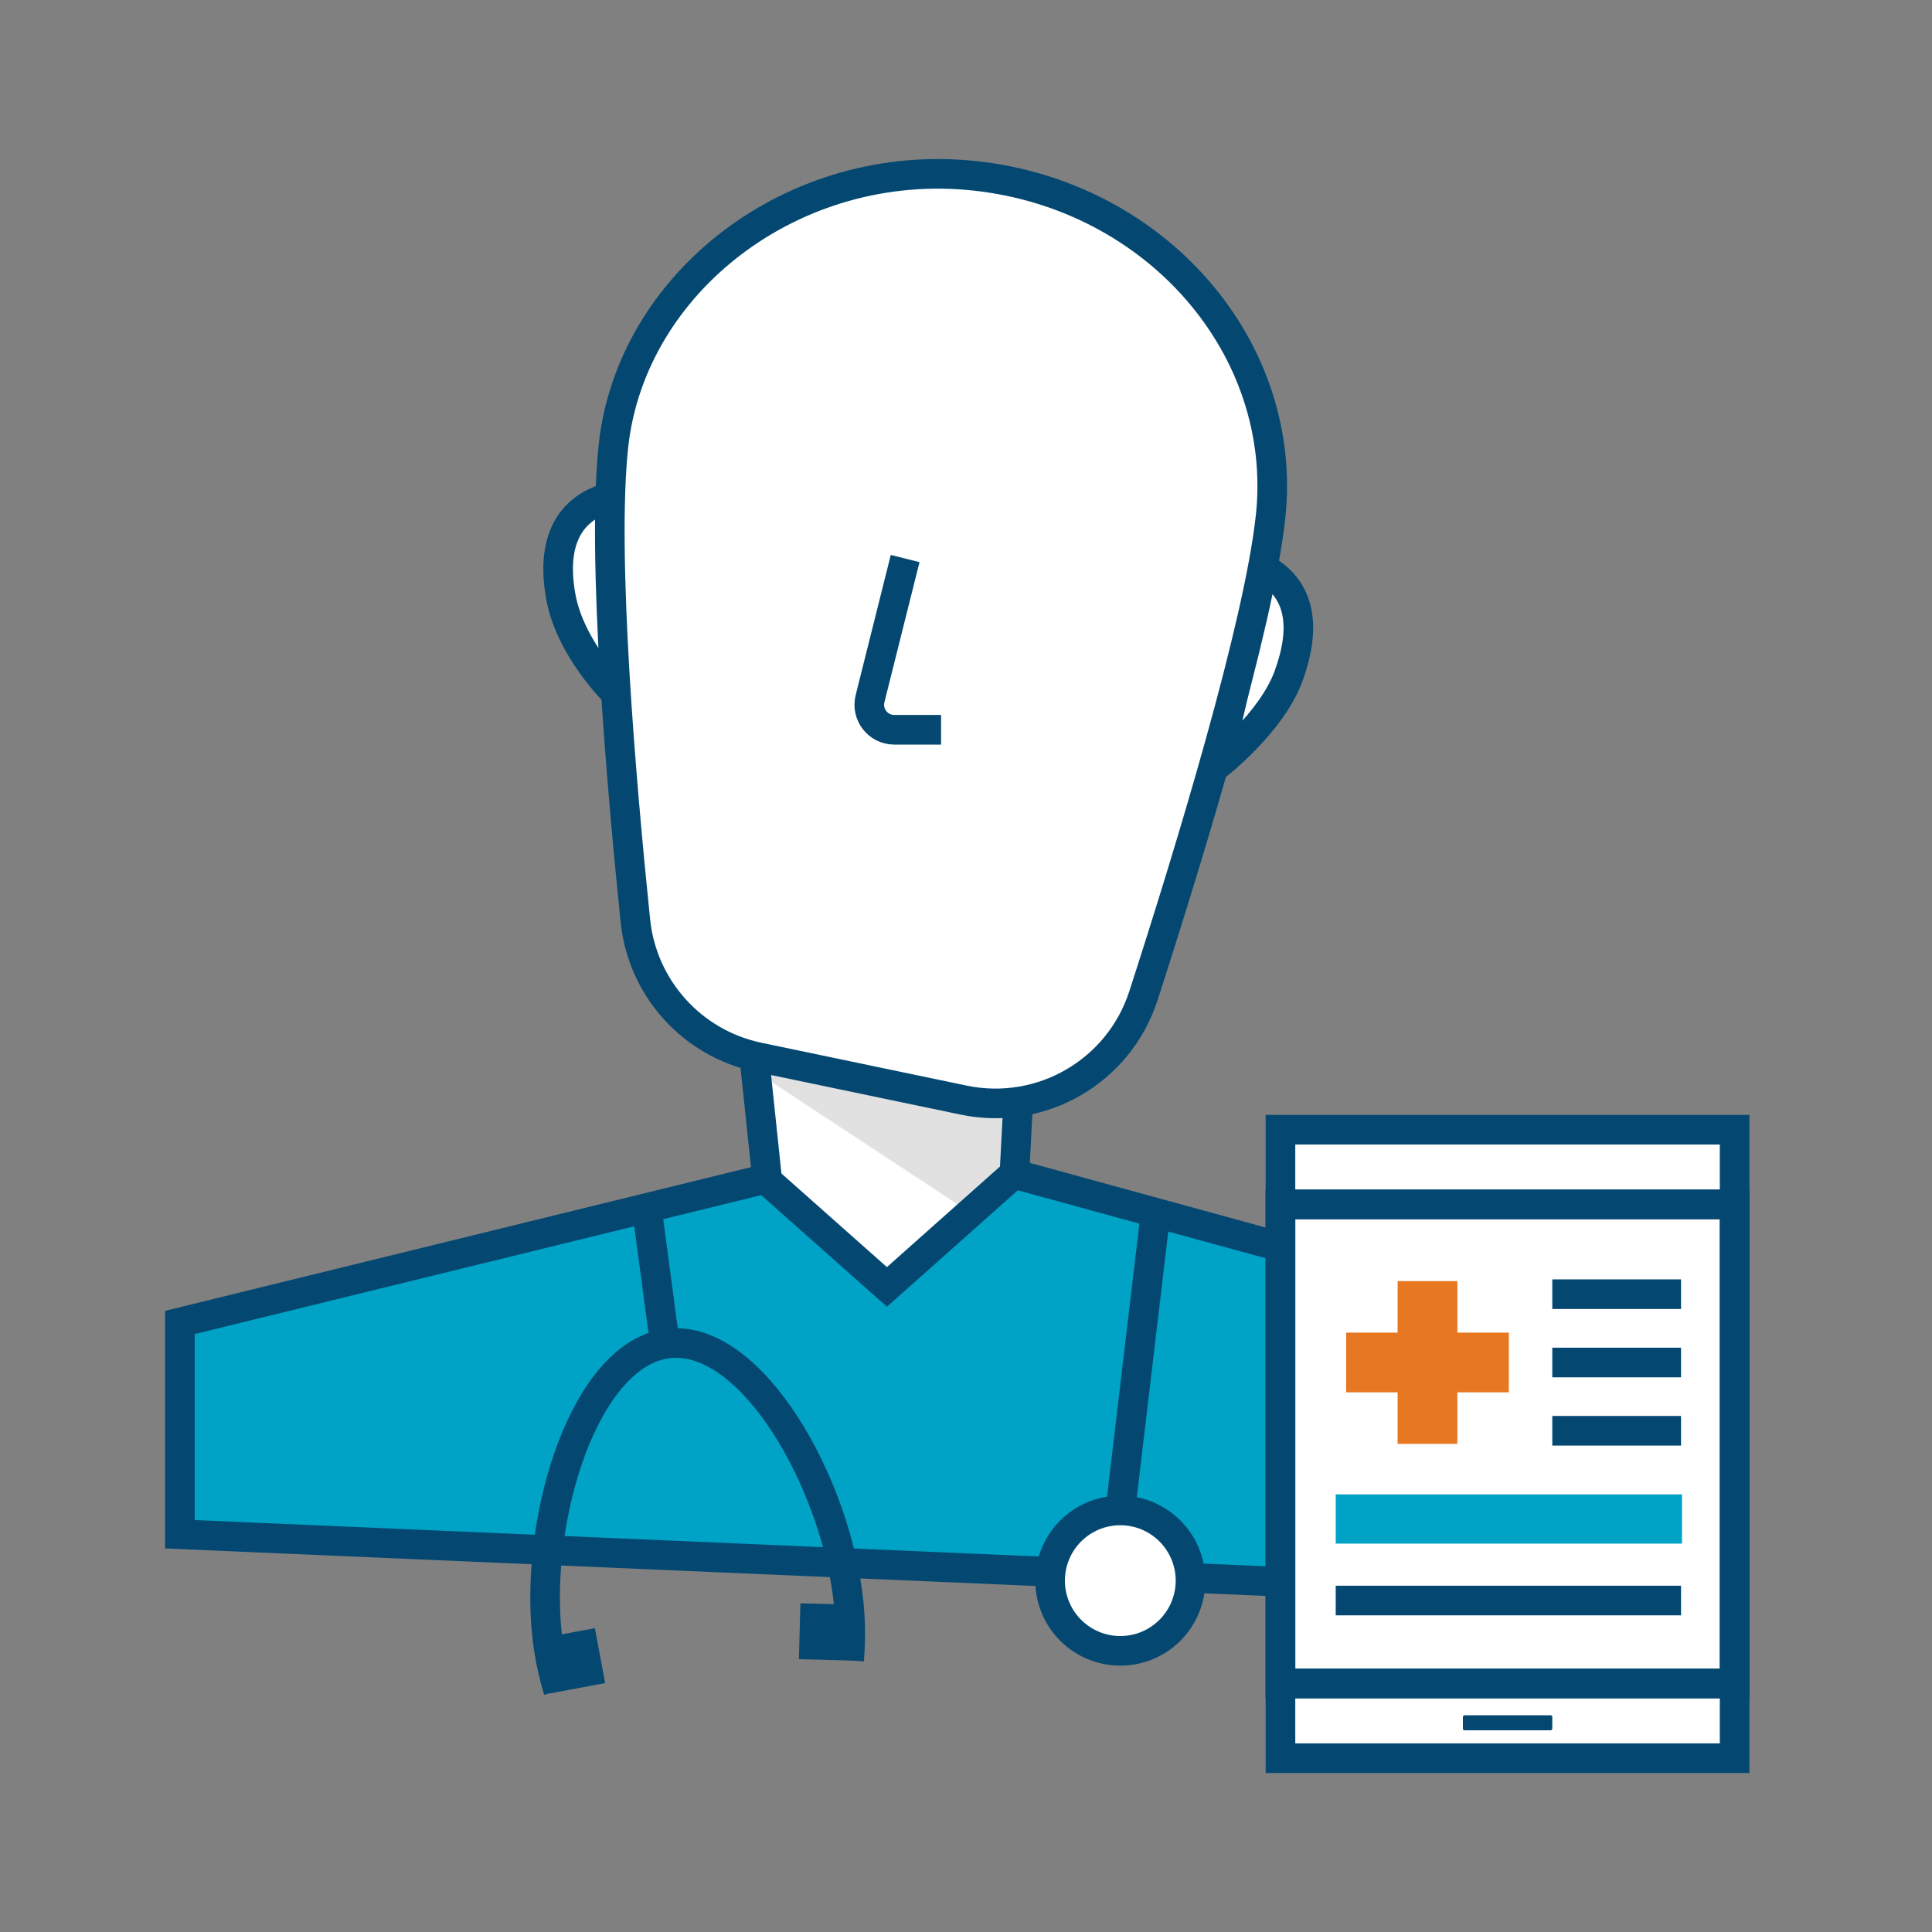 <?xml version="1.0" encoding="UTF-8"?><svg id="a" xmlns="http://www.w3.org/2000/svg" viewBox="0 0 300 300"><rect x="0" y="0" width="300" height="300" fill="#808080" stroke="none"/><g><g><polygon points="158.73 159.22 116.61 159.22 121.46 205.35 156.31 205.35 158.73 159.22" fill="#fff"/><polygon points="117.36 166.39 150.67 188.31 157.45 182.28 158.07 171.84 117.36 166.39" opacity=".12"/><polygon points="158.73 159.22 116.61 159.22 121.46 205.35 156.31 205.35 158.73 159.22" fill="none" stroke="#044872" stroke-miterlimit="10" stroke-width="4.6"/><path d="M94.65,77.18l-.17,.05c-6.56,1.94-8.85,7.44-7.39,15.46,1.46,8.02,8.37,14.78,8.37,14.78l-.81-30.29Z" fill="#fff" stroke="#044872" stroke-miterlimit="10" stroke-width="4.6"/><path d="M196.05,88.19l.15,.08c5.99,3.3,6.55,9.39,3.9,16.68-2.65,7.3-11.14,13.87-11.14,13.87l7.09-30.63Z" fill="#fff" stroke="#044872" stroke-miterlimit="10" stroke-width="4.6"/><path d="M151.43,27.31c-28.17-3.06-53.41,16.55-56.17,41.89-1.85,17.01,1.2,52.37,3.4,73.77,1.08,10.48,8.8,19.04,19.11,21.2l31.84,6.65c12.09,2.53,24.14-4.44,27.94-16.2,7.25-22.42,17.89-57.35,19.74-74.34,2.84-26.19-17.69-49.91-45.86-52.97Z" fill="#fff" stroke="#044872" stroke-miterlimit="10" stroke-width="4.6"/><polygon points="241.58 247.46 27.93 238.24 27.93 205.35 118.82 183.06 137.72 199.83 157.45 182.28 241.58 205.35 241.58 247.46" fill="#00a2c5" stroke="#044872" stroke-miterlimit="10" stroke-width="4.6"/><g><path d="M131.85,257.8c.24-2.87,.24-5.85-.07-8.91-1.93-18.51-14.95-41.64-27.89-40.29-12.94,1.35-20.89,26.67-18.96,45.18,.32,3.06,.94,5.97,1.77,8.73" fill="none" stroke="#044872" stroke-miterlimit="10" stroke-width="4.6"/><rect x="124.14" y="249.08" width="8.68" height="8.68" transform="translate(250.31 510.11) rotate(-178.5)" fill="#044872"/><rect x="84.57" y="253.53" width="8.68" height="8.68" transform="translate(223.57 495.09) rotate(169.44)" fill="#044872"/></g><line x1="103.21" y1="208.45" x2="100.43" y2="187.57" fill="none" stroke="#044872" stroke-miterlimit="10" stroke-width="4.6"/><circle cx="173.96" cy="245.44" r="10.9" fill="#fff" stroke="#044872" stroke-miterlimit="10" stroke-width="4.6"/><line x1="173.96" y1="234.55" x2="179.44" y2="188.31" fill="#fff" stroke="#044872" stroke-miterlimit="10" stroke-width="4.6"/><path d="M140.55,86.73l-5.45,21.76c-.61,2.46,1.24,4.83,3.77,4.83h7.26" fill="#fff" stroke="#044872" stroke-miterlimit="10" stroke-width="4.6"/></g><g><rect x="185.3" y="188.95" width="97.59" height="70.52" transform="translate(9.88 458.31) rotate(-90)" fill="#fff" stroke="#044872" stroke-miterlimit="10" stroke-width="4.6"/><rect x="196.9" y="188.95" width="74.39" height="70.52" transform="translate(9.88 458.31) rotate(-90)" fill="#fff" stroke="#044872" stroke-miterlimit="10" stroke-width="4.6"/><rect x="207.41" y="232.05" width="53.77" height="7.64" fill="#00a2c5"/><rect x="232.93" y="260.58" width="2.34" height="13.88" rx=".25" ry=".25" transform="translate(-33.42 501.61) rotate(-90)" fill="#044872"/><polygon points="234.29 206.93 226.3 206.93 226.3 198.93 217.02 198.93 217.02 206.93 209.03 206.93 209.03 216.2 217.02 216.2 217.02 224.2 226.3 224.2 226.3 216.2 234.29 216.2 234.29 206.93" fill="#e87722"/><line x1="207.41" y1="248.53" x2="261.03" y2="248.53" fill="#fff" stroke="#044872" stroke-miterlimit="10" stroke-width="4.6"/><rect x="196.9" y="188.95" width="74.39" height="70.52" transform="translate(9.88 458.31) rotate(-90)" fill="none" stroke="#044872" stroke-miterlimit="10" stroke-width="4.6"/></g></g><line x1="241.04" y1="200.96" x2="261.03" y2="200.96" fill="#fff" stroke="#044872" stroke-miterlimit="10" stroke-width="4.6"/><line x1="241.04" y1="211.57" x2="261.03" y2="211.57" fill="#fff" stroke="#044872" stroke-miterlimit="10" stroke-width="4.6"/><line x1="241.04" y1="222.17" x2="261.03" y2="222.17" fill="#fff" stroke="#044872" stroke-miterlimit="10" stroke-width="4.6"/></svg>
